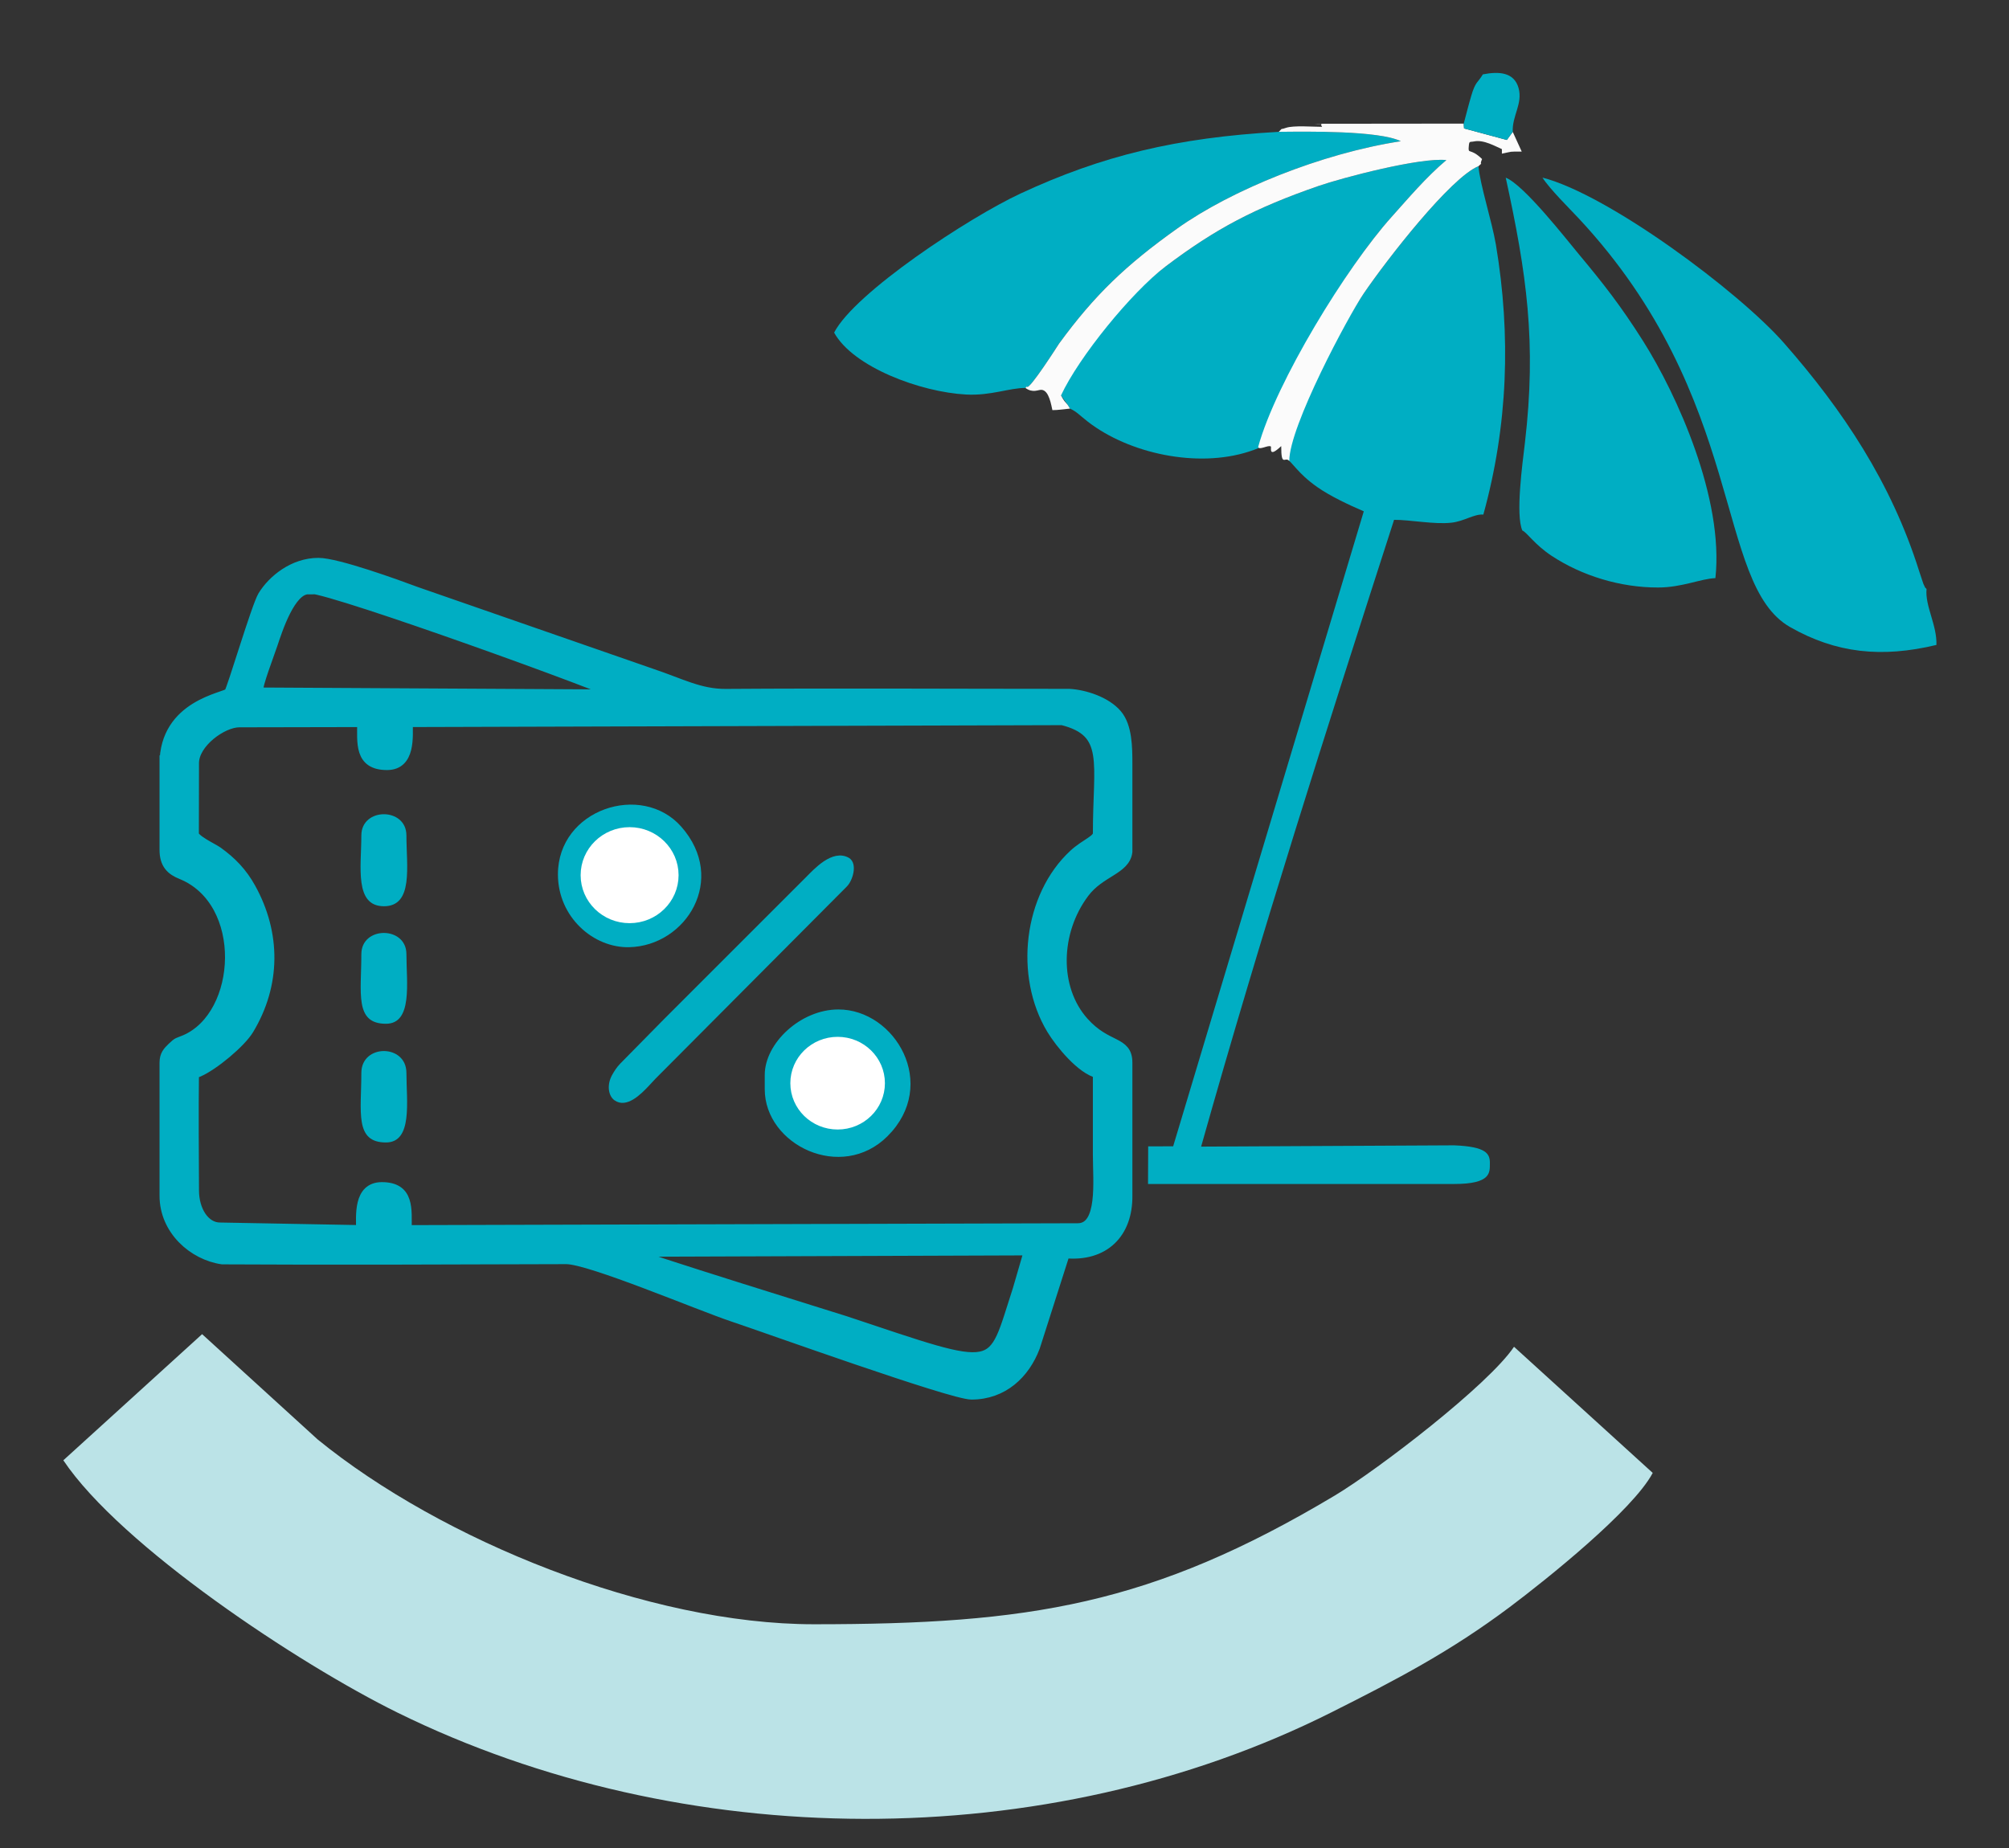 <?xml version="1.0" encoding="UTF-8" standalone="no"?>
<svg
   xmlns:dc="http://purl.org/dc/elements/1.1/"
   xmlns:cc="http://creativecommons.org/ns#"
   xmlns:rdf="http://www.w3.org/1999/02/22-rdf-syntax-ns#"
   xmlns:svg="http://www.w3.org/2000/svg"
   xmlns="http://www.w3.org/2000/svg"
   viewBox="0 0 33.333 30.667"
   height="30.667"
   width="33.333"
   xml:space="preserve"
   id="svg2"
   version="1.1"><rect x="0" y="0" width="33.333" height="30.667" fill="#333333" stroke="none"/><defs
     id="defs6" /><g
     transform="matrix(1.333,0,0,-1.333,0,30.667)"
     id="g10"><g
       transform="scale(0.1)"
       id="g12"><path
         id="path14"
         style="fill:#00aec3;fill-opacity:1;fill-rule:evenodd;stroke:none"
         d="m 160.043,173.008 c 0.867,-0.461 1.367,-1.797 3.945,-3.602 1.532,-1.074 3.809,-2.164 5.762,-3 l -23.727,-79.047 -3.109,-0.008 -0.019,-4.684 h 38.093 c 4.657,-0.004 4.442,1.445 4.457,2.574 0.016,1.188 -0.425,2.078 -4.449,2.238 l -31.492,-0.16 c 7.422,26.352 15.613,51.969 24.016,78.028 2.019,0.007 5.035,-0.598 7.144,-0.356 1.59,0.176 2.793,1.094 3.969,1.012 3.066,11.094 3.453,22.305 1.562,33.601 -0.5,2.938 -1.996,7.536 -2.168,9.766 -3.461,-1.398 -11.425,-11.648 -14.3,-15.867 -1.911,-2.809 -9.711,-16.242 -9.684,-20.496 z m -25.207,-85.535 -2.039,0.113 2.039,-0.113" /><path
         id="path16"
         style="fill:#00aec3;fill-opacity:1;fill-rule:evenodd;stroke:none"
         d="m 222.828,151.988 c 5.684,-3.234 11.344,-3.859 18.199,-2.215 0.082,2.469 -1.433,4.844 -1.23,6.954 -0.371,0.492 0.082,-0.336 -0.402,0.671 l -0.543,1.641 c -3.45,10.934 -9.477,19.984 -16.789,28.305 -5.657,6.445 -21.887,18.504 -30.071,20.605 0.903,-1.418 3.36,-3.844 4.481,-5.043 21.043,-22.527 16.859,-45.519 26.355,-50.918" /><path
         id="path18"
         style="fill:#00aec3;fill-opacity:1;fill-rule:evenodd;stroke:none"
         d="m 127.637,181.762 c 0.058,0.058 0.16,0.218 0.191,0.16 0.266,-0.5 3.938,5.285 3.992,5.359 4.395,6.024 8.309,9.774 14.7,14.324 6.734,4.793 17.972,9.364 27.843,10.875 -2.738,1.329 -11.597,1.211 -15.199,1.168 -12.73,-0.722 -21.984,-2.96 -32.129,-7.675 -6.445,-2.993 -20.676,-12.368 -23.211,-17.321 2.36,-4.281 10.739,-7.406 16.43,-7.707 3.098,-0.164 5.41,0.84 7.383,0.817" /><path
         id="path20"
         style="fill:#00aec3;fill-opacity:1;fill-rule:evenodd;stroke:none"
         d="m 189.488,164.012 c 0.532,-0.184 1.512,-1.739 3.641,-3.145 3.777,-2.488 8.562,-3.957 13.262,-3.945 2.945,0 5.347,1.105 7.125,1.168 1.078,9.89 -4.774,22.82 -8.993,29.5 -2.804,4.437 -4.988,7.207 -8.015,10.832 -1.434,1.715 -6.82,8.637 -9.09,9.519 2.602,-11.941 3.852,-20.468 2.387,-33.015 -0.313,-2.649 -1.18,-8.957 -0.317,-10.914" /><path
         id="path22"
         style="fill:#00aec3;fill-opacity:1;fill-rule:evenodd;stroke:none"
         d="m 133.18,179.191 c 0.789,-0.339 1.265,-0.882 2.23,-1.632 5.137,-3.969 13.594,-5.789 20.024,-3.723 2.25,0.727 1.207,0.621 2.175,1.852 2.227,8.109 10.063,21.203 15.579,27.343 2.113,2.352 4.285,4.942 6.843,7.102 -3.242,0.347 -12.91,-2.18 -15.949,-3.235 -7.855,-2.73 -12.758,-5.285 -19.012,-10.019 -4.218,-3.191 -11.23,-10.559 -13.441,-15.328 0.609,-1.133 1.023,-1.395 1.551,-2.36" /><path
         id="path24"
         style="fill:#fbfbfb;fill-opacity:1;fill-rule:evenodd;stroke:none"
         d="m 159.164,213.648 c 3.602,0.043 12.461,0.161 15.199,-1.168 -9.871,-1.511 -21.109,-6.078 -27.843,-10.875 -6.391,-4.55 -10.305,-8.3 -14.7,-14.324 -0.054,-0.074 -3.726,-5.859 -3.992,-5.359 -0.031,0.058 -0.133,-0.102 -0.191,-0.16 0.945,-0.676 1.59,-0.199 2.008,-0.231 0.941,-0.074 1.207,-1.945 1.347,-2.527 0.106,0.004 0.481,0.019 0.551,0.019 l 1.637,0.168 c -0.532,0.965 -0.512,0.512 -1.117,1.641 2.207,4.766 8.789,12.856 13.007,16.047 6.254,4.734 11.153,7.289 19.012,10.019 3.039,1.055 12.711,3.582 15.949,3.235 -2.558,-2.16 -4.73,-4.75 -6.843,-7.102 -5.516,-6.14 -14.356,-20.5 -16.583,-28.609 0.106,-0.465 1.286,0.297 1.579,0.051 0.105,-0.09 -0.375,-1.532 1.289,0.054 0,-2.695 0.472,-1.238 1.007,-1.847 -0.027,4.258 7.336,18.015 9.25,20.824 2.868,4.219 10.836,14.469 14.297,15.867 0.75,0.715 0.004,-0.164 0.446,0.891 -1.543,1.496 -1.754,0.472 -1.649,1.629 0.059,0.664 0.129,0.453 0.649,0.562 1.199,0.258 2.711,-0.64 3.468,-0.957 v -0.566 c 1.379,0.281 0.844,0.265 2.469,0.258 l -1.117,2.453 -0.738,-1.004 -5.325,1.437 -0.039,0.598 -18.632,-0.02 c 1.718,-0.129 0.554,0.274 1.004,-0.382 -1.067,0 -3.567,0.199 -4.5,-0.125 -0.903,-0.313 -0.262,0.101 -0.899,-0.497" /><path
         id="path26"
         style="fill:#00aec3;fill-opacity:1;fill-rule:evenodd;stroke:none"
         d="m 184.57,220.801 c -0.64,-1.078 -0.914,-0.848 -1.453,-2.703 -0.332,-1.121 -0.605,-2.227 -0.926,-3.426 l 0.039,-0.598 5.325,-1.437 0.738,1.004 c -0.105,1.984 1.266,3.504 0.723,5.457 -0.547,1.953 -2.391,2.105 -4.446,1.703" /><path
         id="path28"
         style="fill:#00aec3;fill-opacity:1;fill-rule:evenodd;stroke:none"
         d="m 78.164,74.258 49.969,0.176 -1.438,-4.941 c -3.425,-10.48 -1.824,-10.469 -21.535,-3.902 -0.707,0.238 -26.211,8.125 -26.996,8.668 z m -54.066,51.965 0.016,8.843 c 0,2.543 3.562,5.106 5.672,5.106 l 15.328,0.031 c 0,-2.617 -0.383,-5.351 3.059,-5.351 2.91,0 2.551,3.531 2.551,5.351 l 81.507,0.238 c 5.973,-1.507 4.454,-5.289 4.454,-14.144 0,-0.832 -1.582,-1.305 -2.996,-2.609 -5.657,-5.215 -6.782,-15.094 -2.762,-21.754 1.066,-1.762 3.695,-4.973 5.758,-5.454 0,-3.398 0,-6.797 0,-10.195 0,-3.223 0.664,-9.16 -2.543,-9.16 L 50.586,76.891 c 0,2.617 0.375,5.352 -3.062,5.352 -2.91,0 -2.547,-3.531 -2.547,-5.352 l -17.582,0.324 c -1.953,0 -3.277,2.156 -3.281,4.637 -0.019,5.129 -0.066,9.438 -0.004,14.594 0.176,0.039 0.355,0.102 0.539,0.18 1.961,0.84 5.312,3.664 6.285,5.273 3.375,5.59 3.375,11.93 0.262,17.571 -1.062,1.933 -2.406,3.316 -4.121,4.543 -0.566,0.406 -2.977,1.5 -2.977,2.211 z m 14.254,30.507 c -0.52,1.329 32.918,-10.679 38.613,-13.16 l -44.953,0.25 c 0.109,1.313 1.399,4.571 1.883,6.024 0.621,1.863 2.238,6.886 4.457,6.886 z M 20.512,134.98 v -10.703 c 0,-1.8 0.824,-2.527 2.07,-3.027 8.395,-3.406 7.66,-17.555 0.473,-20.668 -0.934,-0.402 -0.852,-0.211 -1.609,-0.941 -0.531,-0.512 -0.934,-0.934 -0.934,-1.867 V 81.207 c 0,-4.25 3.555,-7.375 7.164,-7.891 14.289,-0.082 28.512,-0.012 42.797,0.027 2.98,0.004 16.48,-5.746 20.855,-7.207 3.887,-1.293 27.133,-9.652 29.594,-9.652 3.914,0 6.617,2.574 7.871,5.898 l 3.738,11.699 c 4.91,-0.488 7.813,2.484 7.762,7.125 v 16.566 c 0,2.75 -2.508,1.781 -5.418,5.032 -3.77,4.215 -3.594,11.265 0.059,16.125 1.98,2.64 5.093,2.886 5.359,5.093 v 10.957 c 0,2.036 -0.02,4.641 -1.285,6.125 -1.348,1.586 -4.02,2.446 -5.934,2.547 -14.238,0 -28.5,0.09 -42.738,-0.007 -3.23,-0.024 -5.625,1.324 -9.199,2.519 l -29.316,10.188 c -2.434,0.91 -9.863,3.605 -12.195,3.605 -3.109,0 -5.688,-2.137 -6.879,-4.082 -0.805,-1.328 -3.844,-11.656 -4.207,-12.105 -0.461,-0.579 -8.027,-1.434 -8.027,-8.79" /><path
         id="path30"
         style="fill:none;stroke:#00aec3;stroke-width:1.31;stroke-linecap:butt;stroke-linejoin:miter;stroke-miterlimit:22.926;stroke-dasharray:none;stroke-opacity:1"
         d="m 78.164,74.258 49.969,0.176 -1.438,-4.941 c -3.425,-10.48 -1.824,-10.469 -21.535,-3.902 -0.707,0.238 -26.211,8.125 -26.996,8.668 z m -54.066,51.965 0.016,8.843 c 0,2.543 3.562,5.106 5.672,5.106 l 15.328,0.031 c 0,-2.617 -0.383,-5.351 3.059,-5.351 2.91,0 2.551,3.531 2.551,5.351 l 81.507,0.238 c 5.973,-1.507 4.454,-5.289 4.454,-14.144 0,-0.832 -1.582,-1.305 -2.996,-2.609 -5.657,-5.215 -6.782,-15.094 -2.762,-21.754 1.066,-1.762 3.695,-4.973 5.758,-5.454 0,-3.398 0,-6.797 0,-10.195 0,-3.223 0.664,-9.16 -2.543,-9.16 L 50.586,76.891 c 0,2.617 0.375,5.352 -3.062,5.352 -2.91,0 -2.547,-3.531 -2.547,-5.352 l -17.582,0.324 c -1.953,0 -3.277,2.156 -3.281,4.637 -0.019,5.129 -0.066,9.438 -0.004,14.594 0.176,0.039 0.355,0.102 0.539,0.18 1.961,0.84 5.312,3.664 6.285,5.273 3.375,5.59 3.375,11.93 0.262,17.571 -1.062,1.933 -2.406,3.316 -4.121,4.543 -0.566,0.406 -2.977,1.5 -2.977,2.211 z m 14.254,30.507 c -0.52,1.329 32.918,-10.679 38.613,-13.16 l -44.953,0.25 c 0.109,1.313 1.399,4.571 1.883,6.024 0.621,1.863 2.238,6.886 4.457,6.886 z M 20.512,134.98 v -10.703 c 0,-1.8 0.824,-2.527 2.07,-3.027 8.395,-3.406 7.66,-17.555 0.473,-20.668 -0.934,-0.402 -0.852,-0.211 -1.609,-0.941 -0.531,-0.512 -0.934,-0.934 -0.934,-1.867 V 81.207 c 0,-4.25 3.555,-7.375 7.164,-7.891 14.289,-0.082 28.512,-0.012 42.797,0.027 2.98,0.004 16.48,-5.746 20.855,-7.207 3.887,-1.293 27.133,-9.652 29.594,-9.652 3.914,0 6.617,2.574 7.871,5.898 l 3.738,11.699 c 4.91,-0.488 7.813,2.484 7.762,7.125 v 16.566 c 0,2.75 -2.508,1.781 -5.418,5.032 -3.77,4.215 -3.594,11.265 0.059,16.125 1.98,2.64 5.093,2.886 5.359,5.093 v 10.957 c 0,2.036 -0.02,4.641 -1.285,6.125 -1.348,1.586 -4.02,2.446 -5.934,2.547 -14.238,0 -28.5,0.09 -42.738,-0.007 -3.23,-0.024 -5.625,1.324 -9.199,2.519 l -29.316,10.188 c -2.434,0.91 -9.863,3.605 -12.195,3.605 -3.109,0 -5.688,-2.137 -6.879,-4.082 -0.805,-1.328 -3.844,-11.656 -4.207,-12.105 -0.461,-0.579 -8.027,-1.434 -8.027,-8.79 z" /><path
         id="path32"
         style="fill:#00aec3;fill-opacity:1;fill-rule:evenodd;stroke:none"
         d="m 44.977,126.059 c 0,-3.879 -0.902,-8.805 2.805,-8.817 3.707,-0.004 2.805,4.985 2.805,8.817 0,3.519 -5.609,3.519 -5.609,0" /><path
         id="path34"
         style="fill:#00aec3;fill-opacity:1;fill-rule:evenodd;stroke:none"
         d="m 44.977,96.496 c 0,-4.836 -0.867,-8.66 3.059,-8.66 3.363,0 2.551,5.145 2.551,8.66 0,3.629 -5.609,3.629 -5.609,0" /><path
         id="path36"
         style="fill:#00aec3;fill-opacity:1;fill-rule:evenodd;stroke:none"
         d="m 44.977,111.281 c 0,-4.836 -0.867,-8.668 3.059,-8.668 3.363,0 2.551,5.149 2.551,8.668 0,3.516 -5.609,3.516 -5.609,0" /><path
         id="path38"
         style="fill:none;stroke:#00aec3;stroke-width:0.499;stroke-linecap:butt;stroke-linejoin:miter;stroke-miterlimit:22.926;stroke-dasharray:none;stroke-opacity:1"
         d="m 81.418,95.957 23.809,23.918 c 0.683,0.684 1.23,2.59 0.332,3.164 -1.868,1.094 -4.094,-1.391 -5.043,-2.34 L 89.812,109.996 c -2.441,-2.441 -4.695,-4.695 -7.137,-7.137 l -5.305,-5.39 c -0.426,-0.438 -0.715,-0.922 -0.945,-1.324 -0.652,-1.141 -0.449,-2.387 0.199,-2.852 1.289,-0.93 2.93,0.656 4.019,1.832 z" /><path
         id="path40"
         style="fill:#00aec3;fill-opacity:1;fill-rule:evenodd;stroke:none"
         d="m 81.418,95.957 23.809,23.918 c 0.683,0.684 1.23,2.59 0.332,3.164 -1.868,1.094 -4.094,-1.391 -5.043,-2.34 L 89.812,109.996 c -2.441,-2.441 -4.695,-4.695 -7.137,-7.137 l -5.305,-5.39 c -0.426,-0.438 -0.715,-0.922 -0.945,-1.324 -0.652,-1.141 -0.449,-2.387 0.199,-2.852 1.289,-0.93 2.93,0.656 4.019,1.832 l 0.773,0.832" /><path
         id="path42"
         style="fill:#00aec3;fill-opacity:1;fill-rule:evenodd;stroke:none"
         d="m 75.051,120.965 c 0,4.582 6.629,4.316 6.629,0 0,-3.91 -6.629,-4.508 -6.629,0 z m -5.606,0.254 c 0,-5.34 4.434,-9.184 8.883,-9.074 7.078,0.168 12.25,8.453 6.473,15 -4.945,5.601 -15.355,2.152 -15.355,-5.926" /><path
         id="path44"
         style="fill:none;stroke:#00aec3;stroke-width:0.499;stroke-linecap:butt;stroke-linejoin:miter;stroke-miterlimit:22.926;stroke-dasharray:none;stroke-opacity:1"
         d="m 101.043,94.715 c 0,5.668 6.371,4.094 6.371,1.02 0,-2.504 -0.699,-3.824 -3.566,-3.824 -1.489,0 -2.805,1.316 -2.805,2.805 z m -5.606,1.531 v -1.785 c 0,-6.715 9.281,-11.226 14.848,-5.676 6.297,6.269 0.926,15.36 -5.93,15.36 -4.585,0 -8.918,-4.106 -8.918,-7.899 z" /><path
         id="path46"
         style="fill:#00aec3;fill-opacity:1;fill-rule:evenodd;stroke:none"
         d="m 101.043,94.715 c 0,5.668 6.371,4.094 6.371,1.02 0,-2.504 -0.699,-3.824 -3.566,-3.824 -1.489,0 -2.805,1.316 -2.805,2.805 z m -5.606,1.531 v -1.785 c 0,-6.715 9.281,-11.226 14.848,-5.676 6.297,6.269 0.926,15.36 -5.93,15.36 -4.585,0 -8.918,-4.106 -8.918,-7.899" /><path
         id="path48"
         style="fill:none;stroke:#ffffff;stroke-width:1.315;stroke-linecap:butt;stroke-linejoin:miter;stroke-miterlimit:22.926;stroke-dasharray:none;stroke-opacity:1"
         d="m 78.367,126.43 c 3,0 5.438,-2.383 5.438,-5.321 0,-2.937 -2.438,-5.316 -5.438,-5.316 -3.004,0 -5.438,2.379 -5.438,5.316 0,2.938 2.434,5.321 5.438,5.321 z" /><path
         id="path50"
         style="fill:#ffffff;fill-opacity:1;fill-rule:evenodd;stroke:none"
         d="m 78.367,126.43 c 3,0 5.438,-2.383 5.438,-5.321 0,-2.937 -2.438,-5.316 -5.438,-5.316 -3.004,0 -5.438,2.379 -5.438,5.316 0,2.938 2.434,5.321 5.438,5.321" /><path
         id="path52"
         style="fill:none;stroke:#ffffff;stroke-width:1.315;stroke-linecap:butt;stroke-linejoin:miter;stroke-miterlimit:22.926;stroke-dasharray:none;stroke-opacity:1"
         d="m 104.262,100.328 c 2.886,0 5.226,-2.289 5.226,-5.113 0,-2.824 -2.34,-5.109 -5.226,-5.109 -2.891,0 -5.231,2.285 -5.231,5.109 0,2.824 2.34,5.113 5.231,5.113 z" /><path
         id="path54"
         style="fill:#ffffff;fill-opacity:1;fill-rule:evenodd;stroke:none"
         d="m 104.262,100.328 c 2.886,0 5.226,-2.289 5.226,-5.113 0,-2.824 -2.34,-5.109 -5.226,-5.109 -2.891,0 -5.231,2.285 -5.231,5.109 0,2.824 2.34,5.113 5.231,5.113" /><path
         id="path56"
         style="fill:#bbe3e7;fill-opacity:1;fill-rule:evenodd;stroke:none"
         d="M 7.883,48.27 25.156,63.973 39.531,50.871 c 15.441,-12.582 41.184,-23.012 61.774,-23.012 26.797,0 42.008,2.379 64.836,16.023 5.347,3.199 19.121,13.762 22.308,18.52 L 205.715,46.699 C 203.254,42.047 192.492,33.43 187.891,29.98 180.59,24.512 173.973,21.031 165.68,16.871 130.148,-0.953 84.953,-0.605 49.477,16.859 37.156,22.926 15.031,37.598 7.883,48.27" /></g></g></svg>